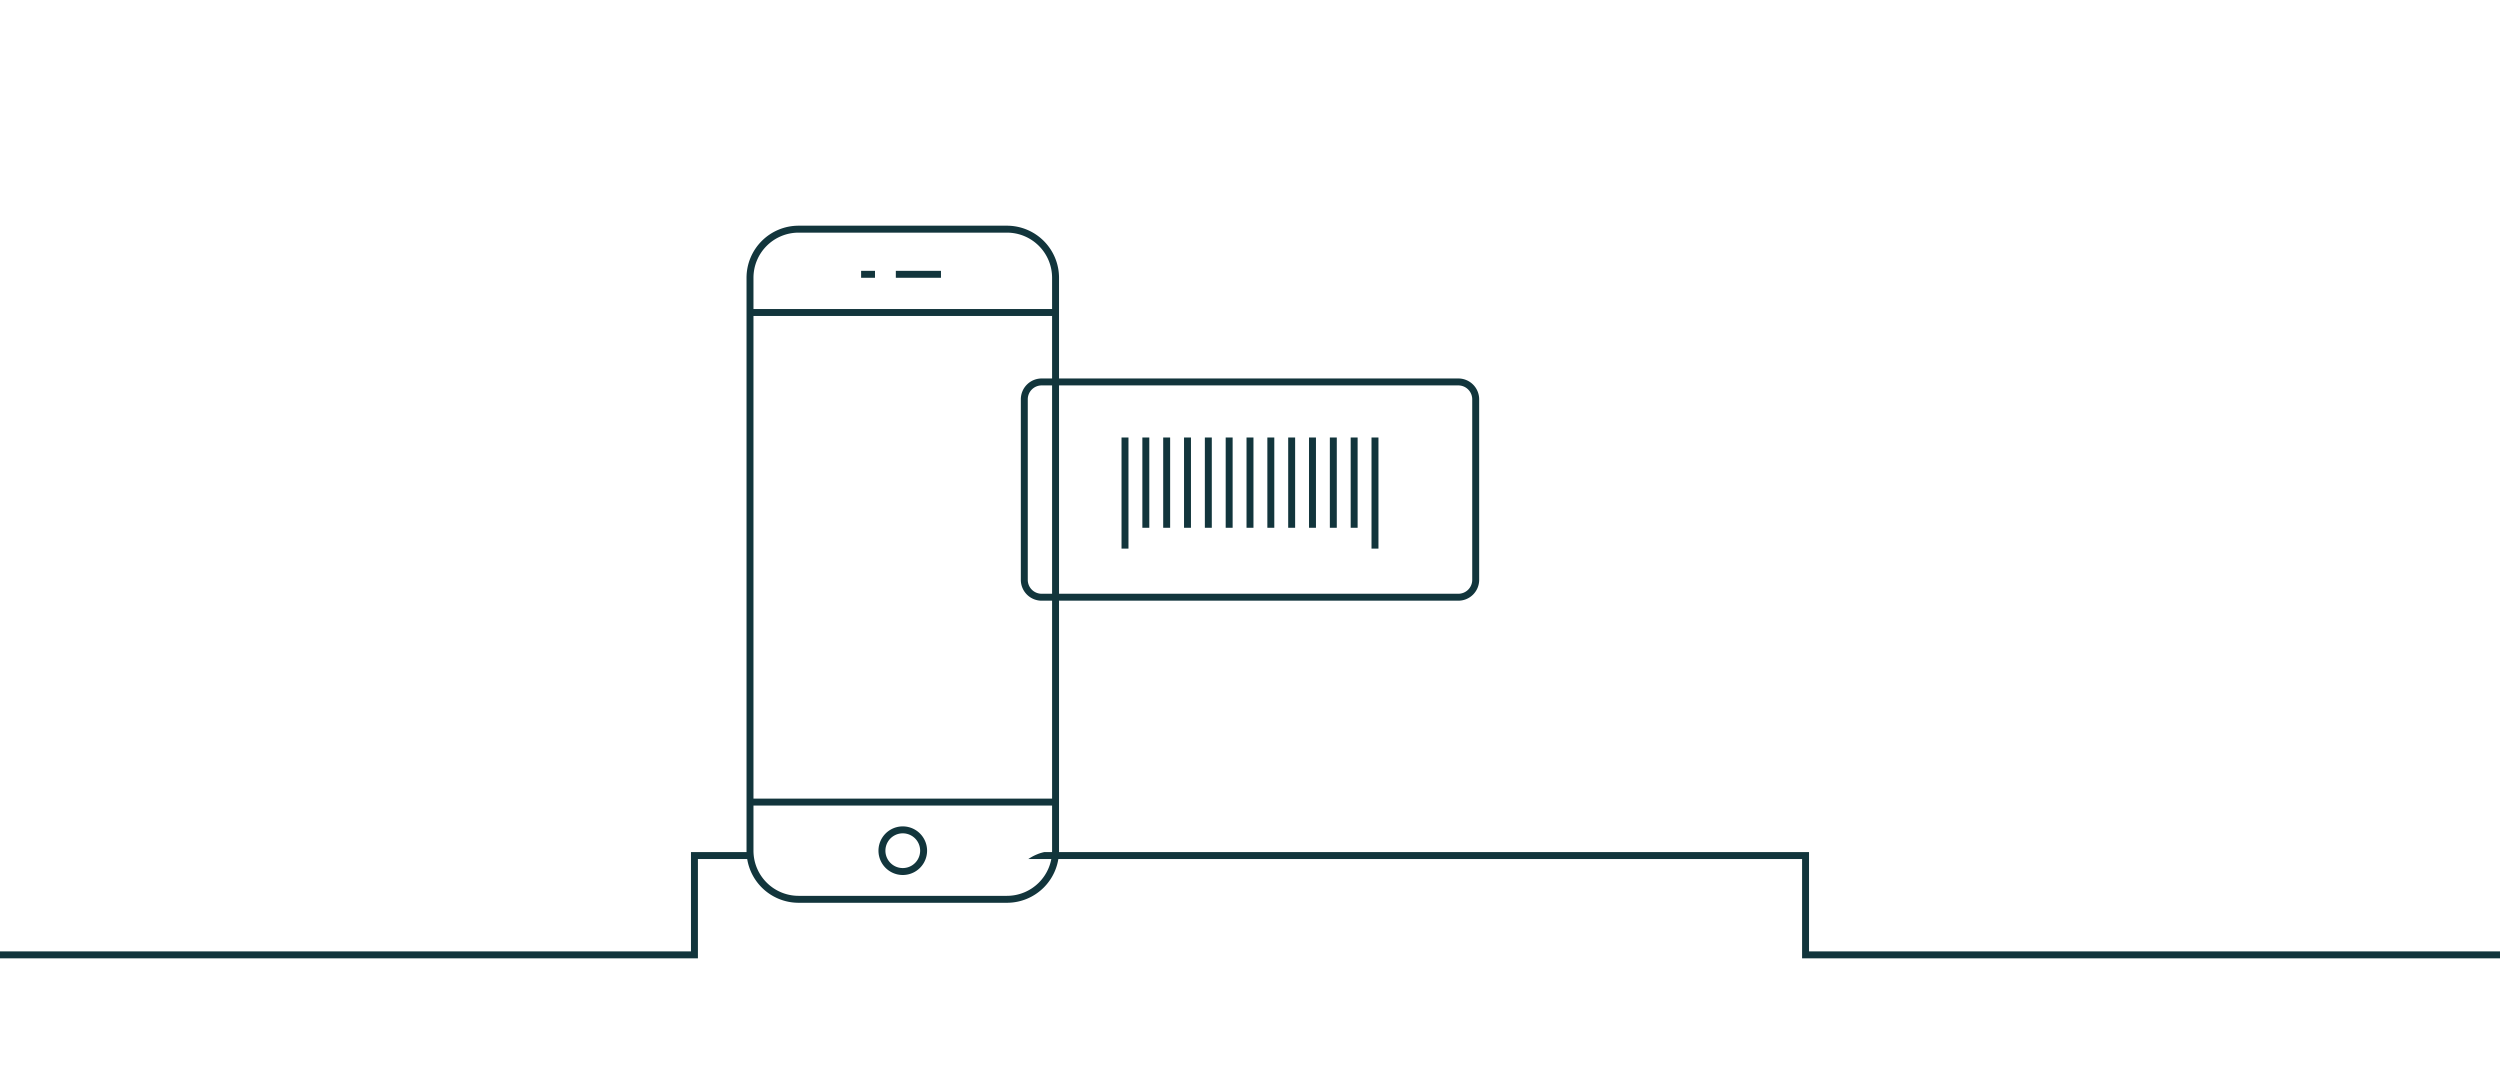 <?xml version="1.0" encoding="utf-8"?>
<svg xmlns="http://www.w3.org/2000/svg" class="svg-line-drawing gift-for-you-animation" version="1.1" x="0" y="0" width="720" height="310" viewBox="0 0 720 310" aria-hidden="true">
  <path class="stroke stroke-width" d="m0,275 l200,0 0,-28.6 320,0 0,28.6 200,0" fill="none"/>
  <g transform="translate(360 40)">
    <path class="ani-fade-barcode-strip is-animated stroke-alt stroke-width" opacity="0" fill="none" d="m-113,100 m0,-8l26,0 0,20 -26,0 zm0,6 26,0m-13,14 l0,-20c-20,0 0,-20 0,0c0,-20 20,0 0,0"/>
    <path class="ani-fade-check is-animated stroke-alt stroke-width linecap" opacity="0" fill="none" d="m85,100 a15,15 0 1,0 30,0a15,15 0 1,0 -30,0m15,0 m-6.2,-2l6.2,8.1 7.6,-12.3"/>
  </g>
  <g class="ani-move-device is-animated" id="device">
    <g transform="translate(260 66)">
      <path class="fill-background" d="m-44,179 a14 14 45 0 0 14 14 l60 0 a14 -14 45 0 0 14 -14 l0,-14 -88,0z"/>
      <path class="stroke stroke-width" fill="none" d="m-44,0m0,14a14 14 45 0 1 14,-14l60,0a14 14 45 0 1 14,14l0,165a14 14 45 0 1 -14,14l-60,0a14 14 45 0 1 -14,-14l0,-165"/>
      <path class="stroke stroke-width" fill="none" d="m-44,0m0,24l88,0"/>
      <path class="stroke stroke-width" fill="none" d="m-44 0m0 165l88 0"/>
      <path class="stroke stroke-width" fill="none" d="m0 0 m-6 179 a6 6 0 1,0 12,0a 6,6 0 1,0 -12,0"/>
      <path class="stroke stroke-width" fill="none" d="m0 0 m-12 13 l4 0 m6 0 l13 0"/>
    </g>
  </g>
  <g id="barcode">
    <g transform="translate(360 110)">
      <path class="stroke stroke-width" fill="none" d="m-65,0m0,5a5 5 45 0 1 5,-5l120,0a5 5 45 0 1 5,5l0,52a5 5 45 0 1 -5,5l-120,0a5 5 45 0 1 -5,-5l0,-52"/>
      <path class="stroke stroke-width" fill="none" d="m-36,16l0,32 m6,-32l0,26 m6,-26l0,26 m6,-26l0,26 m6,-26l0,26 m6,-26l0,26 m6,-26l0,26 m6,-26l0,26 m6,-26l0,26 m6,-26l0,26 m6,-26l0,26 m6,-26l0,26 m6,-26l0,32"/>
    </g>
  </g>
  <defs>
    <style type="text/css">.svg-line-drawing .stroke{stroke:#12353c}.svg-line-drawing .stroke-alt{stroke:#00f}.svg-line-drawing .stroke-width{vector-effect:non-scaling-stroke;stroke-width:2}.svg-line-drawing .linecap{stroke-linecap:round;stroke-linejoin:round}.svg-line-drawing .fill-background{fill:#fff}.gift-for-you-animation .ani-fade-barcode-strip,.gift-for-you-animation .ani-fade-check,.gift-for-you-animation .ani-move-device{-webkit-animation-duration:4.65s;animation-duration:4.65s;-webkit-animation-timing-function:ease-in-out;animation-timing-function:ease-in-out;-webkit-animation-delay:.1s;animation-delay:.1s;-webkit-animation-iteration-count:infinite;animation-iteration-count:infinite}.gift-for-you-animation .ani-move-device{-webkit-animation-name:move-device;animation-name:move-device}.gift-for-you-animation .ani-fade-barcode-strip{-webkit-animation-name:fade-barcode-strip;animation-name:fade-barcode-strip}.gift-for-you-animation .ani-fade-check{-webkit-animation-name:fade-check;animation-name:fade-check}@keyframes move-device{40%,60%{-webkit-transform:translateX(200px);transform:translateX(200px)}100%,90%{-webkit-transform:translateX(0);transform:translateX(0)}}@-webkit-keyframes move-device{40%,60%{-webkit-transform:translateX(200px)}100%,90%{-webkit-transform:translateX(0)}}@keyframes fade-barcode-strip{0%,10%,100%,2%{opacity:1}11%,90%{opacity:0}}@-webkit-keyframes fade-barcode-strip{0%,100%,2%,60%{opacity:1}65%,98%{opacity:0}}@keyframes fade-check{0%,100%,40%,66%,98%{opacity:0}44%,65%{opacity:1}}@-webkit-keyframes fade-check{0%,100%,40%,66%,98%{opacity:0}44%,65%{opacity:1}}</style>
  </defs>
</svg>